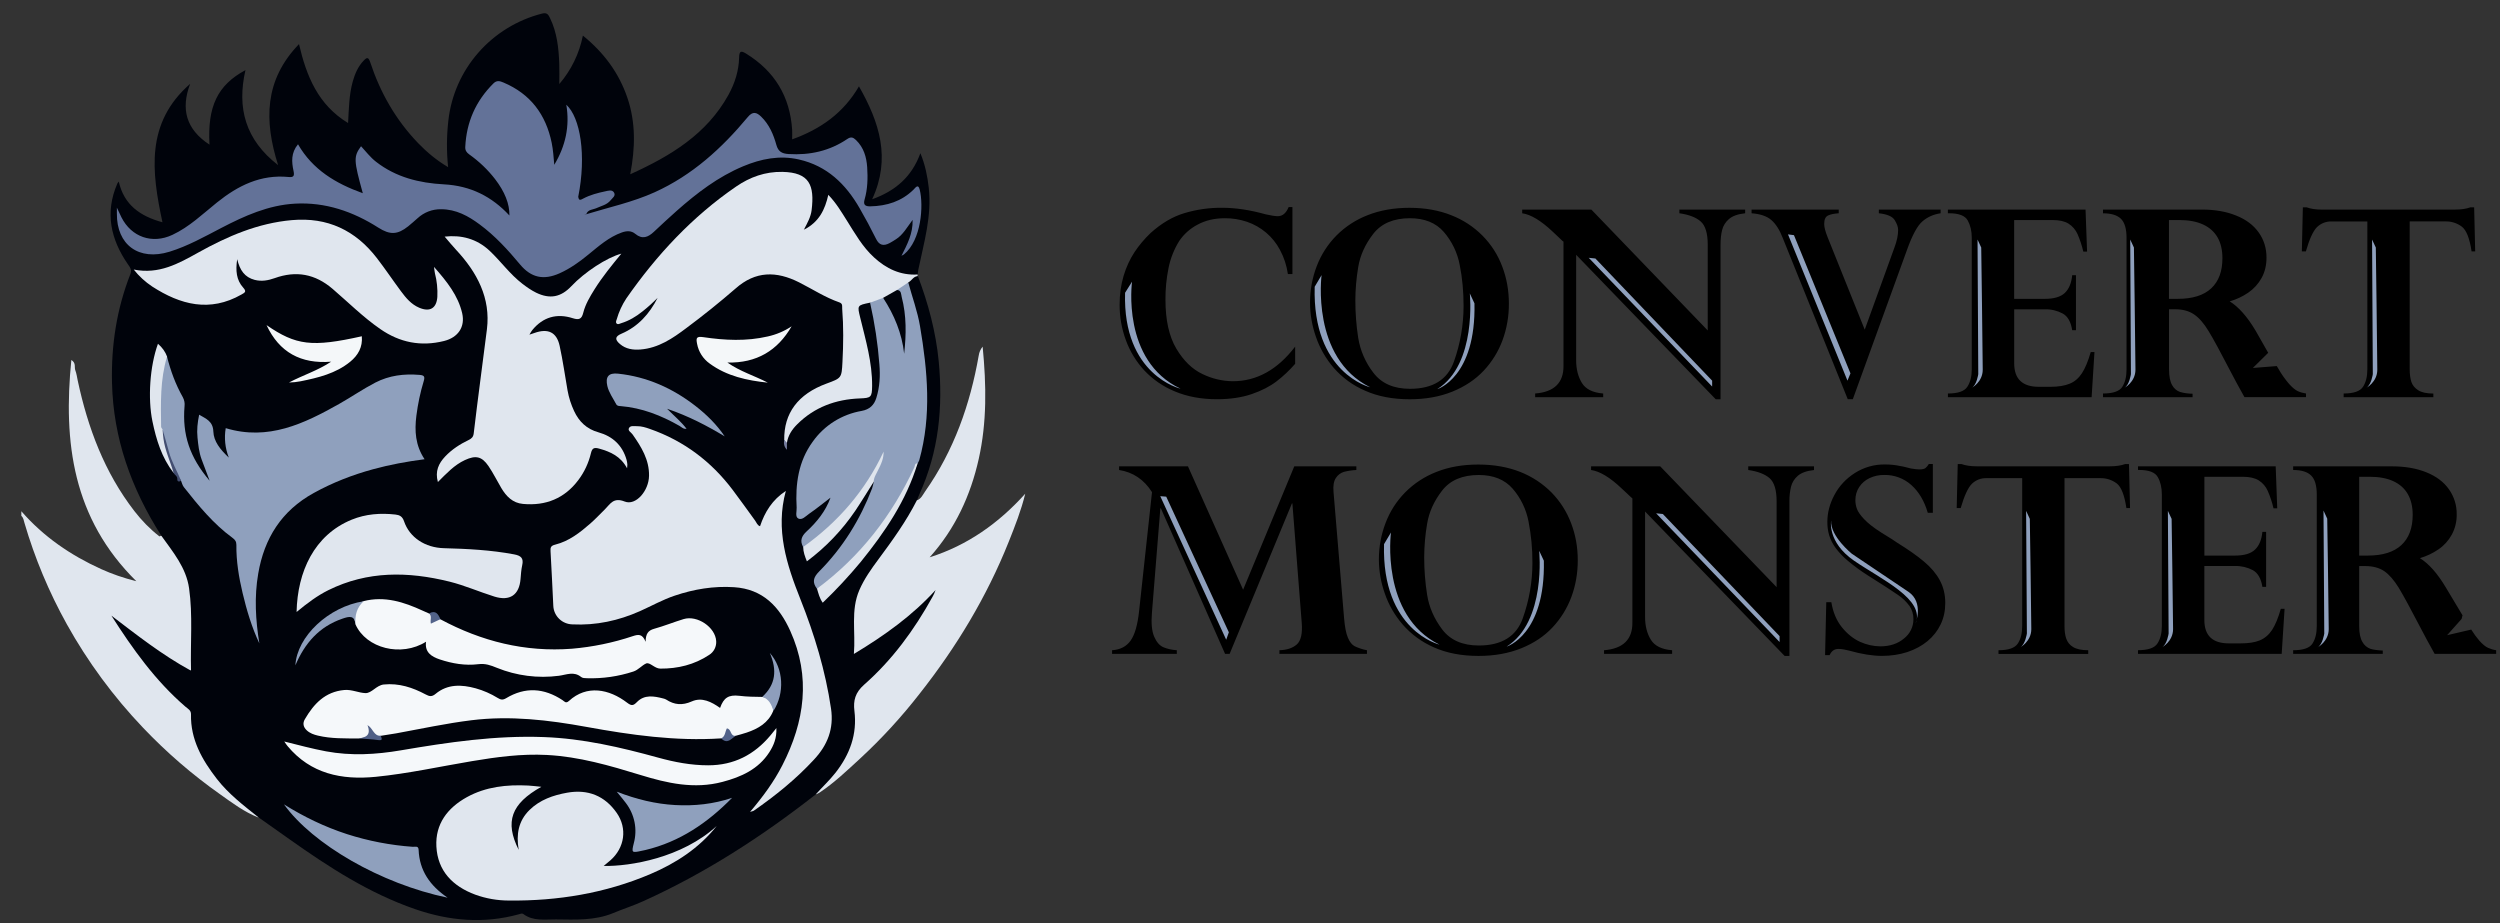 <svg width="65" height="24" viewBox="0 0 65 24" fill="none" xmlns="http://www.w3.org/2000/svg">
<rect x="0" y="0" width="65" height="24" fill="#333333" stroke="none"/>
<g clip-path="url(#clip0_13873_28805)">
<path d="M0.555 13.292C1.129 13.952 1.835 14.436 2.632 14.797C2.912 14.924 3.203 15.025 3.545 15.112C1.892 13.482 1.64 11.504 1.855 9.359C1.984 9.44 1.928 9.547 1.957 9.624C1.99 9.71 2.002 9.804 2.021 9.895C2.284 11.123 2.715 12.279 3.494 13.288C3.682 13.531 3.897 13.754 4.142 13.944C4.15 13.95 4.174 13.934 4.19 13.928C4.238 13.924 4.266 13.954 4.291 13.986C4.729 14.544 5.046 15.144 5.017 15.88C5.001 16.321 5.017 16.764 5.014 17.206C5.012 17.468 4.957 17.5 4.731 17.369C4.119 17.015 3.564 16.584 3.031 16.161C3.31 16.57 3.607 16.996 3.943 17.393C4.231 17.734 4.52 18.071 4.871 18.35C4.955 18.417 5.009 18.497 5.011 18.607C5.029 19.358 5.409 19.942 5.898 20.474C6.106 20.696 6.336 20.897 6.583 21.074C6.644 21.119 6.733 21.152 6.72 21.256C6.351 21.112 6.038 20.876 5.722 20.651C5 20.142 4.331 19.564 3.723 18.925C2.949 18.113 2.282 17.208 1.738 16.231C1.273 15.394 0.903 14.51 0.635 13.593C0.617 13.531 0.61 13.46 0.555 13.413L0.555 13.292Z" fill="#E0E6EE"/>
<path d="M6.722 21.252C6.337 20.945 5.944 20.645 5.64 20.254C5.255 19.757 4.952 19.228 4.966 18.575C4.969 18.465 4.886 18.43 4.823 18.375C4.038 17.699 3.447 16.869 2.896 16.006C3.557 16.509 4.206 17.024 4.967 17.439C4.947 16.706 5.016 15.998 4.916 15.295C4.841 14.759 4.496 14.35 4.192 13.925C3.418 12.71 2.945 11.402 2.912 9.952C2.889 8.978 3.033 8.035 3.39 7.126C3.436 7.009 3.381 6.953 3.33 6.878C2.876 6.223 2.723 5.528 3.05 4.774C3.054 4.763 3.064 4.753 3.088 4.721C3.226 5.332 3.65 5.623 4.224 5.779C3.942 4.465 3.779 3.197 4.944 2.18C4.696 2.836 4.837 3.362 5.447 3.761C5.391 2.765 5.657 2.212 6.382 1.823C6.156 2.806 6.378 3.633 7.231 4.294C6.864 3.137 6.871 2.082 7.774 1.147C7.969 1.983 8.27 2.725 9.05 3.199C9.071 2.819 9.076 2.465 9.171 2.121C9.228 1.919 9.308 1.729 9.457 1.574C9.536 1.491 9.579 1.478 9.625 1.616C9.886 2.408 10.291 3.121 10.877 3.727C11.102 3.959 11.349 4.167 11.651 4.346C11.609 3.944 11.611 3.539 11.657 3.137C11.729 2.483 12.001 1.866 12.437 1.369C12.873 0.871 13.452 0.516 14.097 0.352C14.236 0.317 14.265 0.399 14.305 0.48C14.483 0.85 14.525 1.248 14.541 1.651C14.547 1.822 14.542 1.993 14.542 2.185C14.852 1.824 15.063 1.39 15.155 0.925C15.703 1.37 16.093 1.897 16.313 2.545C16.532 3.19 16.518 3.845 16.386 4.531C17.439 4.055 18.376 3.486 18.939 2.468C19.106 2.165 19.21 1.839 19.217 1.493C19.221 1.323 19.268 1.313 19.399 1.394C20.144 1.853 20.541 2.515 20.596 3.378C20.6 3.451 20.596 3.524 20.596 3.623C21.338 3.356 21.93 2.939 22.333 2.245C22.866 3.181 23.17 4.117 22.676 5.181C23.283 4.962 23.707 4.597 23.93 3.983C24.055 4.286 24.113 4.577 24.147 4.876C24.232 5.611 24.022 6.307 23.876 7.013C23.868 7.052 23.865 7.092 23.86 7.132C23.648 7.238 23.449 7.153 23.253 7.084C22.901 6.958 22.648 6.706 22.421 6.425C22.161 6.104 21.982 5.732 21.74 5.399C21.694 5.335 21.657 5.263 21.595 5.209C21.526 5.236 21.536 5.299 21.516 5.345C21.433 5.539 21.334 5.72 21.167 5.858C21.096 5.915 21.02 6.021 20.926 5.952C20.853 5.898 20.932 5.804 20.963 5.732C21.085 5.452 21.118 5.167 21.021 4.871C20.966 4.702 20.857 4.599 20.68 4.564C20.206 4.469 19.764 4.55 19.344 4.786C18.988 4.983 18.658 5.223 18.362 5.5C17.642 6.174 16.942 6.868 16.391 7.69C16.29 7.842 16.203 8.001 16.145 8.174C16.129 8.221 16.081 8.279 16.135 8.321C16.182 8.358 16.238 8.313 16.286 8.293C16.528 8.191 16.72 8.019 16.916 7.855C16.977 7.803 17.042 7.682 17.125 7.76C17.198 7.828 17.105 7.92 17.052 7.987C16.823 8.272 16.576 8.537 16.234 8.697C16.084 8.768 16.082 8.848 16.224 8.937C16.362 9.025 16.518 9.035 16.676 9.021C16.976 8.996 17.238 8.869 17.487 8.713C18.011 8.384 18.466 7.97 18.944 7.584C19.033 7.511 19.125 7.442 19.215 7.37C19.637 7.026 20.101 6.997 20.591 7.2C21.011 7.374 21.391 7.629 21.811 7.805C21.899 7.843 21.937 7.917 21.951 8.011C22.037 8.579 21.966 9.146 21.951 9.714C21.948 9.82 21.893 9.888 21.792 9.924C21.728 9.947 21.664 9.97 21.599 9.99C20.884 10.216 20.459 10.668 20.434 11.434C20.436 11.506 20.425 11.579 20.437 11.616C20.425 11.602 20.437 11.548 20.434 11.496C20.458 11.147 20.714 10.95 20.96 10.769C21.354 10.476 21.83 10.311 22.323 10.297C22.581 10.289 22.617 10.256 22.622 10.005C22.63 9.551 22.511 9.117 22.419 8.678C22.386 8.521 22.339 8.367 22.301 8.21C22.222 7.887 22.284 7.819 22.631 7.841C22.69 7.885 22.707 7.951 22.72 8.017C22.834 8.589 22.921 9.164 22.935 9.748C22.939 9.956 22.901 10.161 22.834 10.36C22.806 10.454 22.753 10.538 22.678 10.603C22.604 10.668 22.513 10.711 22.415 10.727C21.436 10.921 20.794 11.744 20.773 12.776C20.771 12.931 20.769 13.085 20.774 13.238C20.78 13.408 20.817 13.426 20.97 13.337C21.081 13.273 21.181 13.192 21.282 13.113C21.304 13.096 21.322 13.076 21.344 13.06C21.428 13.002 21.521 12.866 21.612 12.949C21.697 13.027 21.582 13.143 21.526 13.231C21.391 13.455 21.224 13.66 21.031 13.839C20.927 13.933 20.877 14.041 20.92 14.18C20.948 14.275 20.926 14.421 21.014 14.452C21.116 14.486 21.199 14.363 21.276 14.293C21.764 13.855 22.177 13.342 22.502 12.775C22.557 12.679 22.575 12.539 22.727 12.522C22.783 12.61 22.737 12.691 22.705 12.769C22.389 13.55 21.95 14.258 21.361 14.868C21.227 15.006 21.183 15.124 21.283 15.287C21.401 15.593 21.373 15.609 21.627 15.361C22.345 14.656 22.953 13.851 23.433 12.971C23.6 12.657 23.735 12.328 23.838 11.987C24.004 11.349 24.088 10.701 24.046 10.043C23.994 9.202 23.903 8.366 23.622 7.562C23.6 7.499 23.573 7.438 23.583 7.369C23.638 7.25 23.701 7.144 23.863 7.174C24.134 7.889 24.331 8.623 24.406 9.386C24.522 10.583 24.408 11.747 23.902 12.856C23.88 12.904 23.863 12.953 23.845 13.003C23.873 13.09 23.82 13.158 23.782 13.227C23.572 13.61 23.332 13.976 23.066 14.324C22.935 14.494 22.813 14.672 22.69 14.849C22.409 15.251 22.226 15.677 22.277 16.181C22.3 16.399 22.28 16.621 22.283 16.864C22.41 16.828 22.502 16.76 22.593 16.7C23.168 16.316 23.725 15.911 24.191 15.398C24.214 15.374 24.235 15.347 24.261 15.326C24.289 15.307 24.32 15.284 24.352 15.311C24.374 15.329 24.372 15.359 24.366 15.386C24.359 15.427 24.338 15.461 24.32 15.497C23.832 16.404 23.193 17.224 22.429 17.921C22.324 18.017 22.271 18.114 22.28 18.253C22.287 18.359 22.276 18.467 22.283 18.574C22.334 19.393 21.957 20.015 21.355 20.533C21.308 20.572 21.264 20.613 21.215 20.65C19.82 21.743 18.338 22.703 16.713 23.436C16.461 23.55 16.196 23.634 15.94 23.741C15.461 23.939 14.957 23.91 14.455 23.905C14.166 23.902 13.867 23.957 13.61 23.767C13.571 23.737 13.535 23.759 13.495 23.77C12.581 24.023 11.683 23.945 10.797 23.639C9.599 23.226 8.552 22.547 7.531 21.824C7.261 21.634 6.991 21.443 6.722 21.252Z" fill="#00030B"/>
<path d="M22.622 7.869C22.281 7.939 22.287 7.938 22.367 8.264C22.509 8.847 22.68 9.426 22.675 10.034C22.672 10.331 22.646 10.348 22.353 10.359C21.727 10.383 21.174 10.587 20.728 11.031C20.593 11.165 20.489 11.32 20.46 11.515C20.381 11.544 20.424 11.456 20.39 11.443C20.378 10.743 20.749 10.246 21.485 9.975C21.883 9.829 21.882 9.829 21.904 9.411C21.928 8.949 21.934 8.489 21.897 8.028C21.892 7.965 21.918 7.895 21.824 7.862C21.452 7.733 21.123 7.516 20.774 7.34C20.186 7.045 19.644 7.041 19.124 7.502C18.711 7.86 18.285 8.203 17.846 8.529C17.491 8.797 17.121 9.05 16.651 9.087C16.457 9.102 16.27 9.075 16.118 8.944C15.978 8.825 15.993 8.746 16.159 8.676C16.593 8.49 16.885 8.16 17.098 7.745C17.036 7.804 16.976 7.865 16.912 7.922C16.847 7.981 16.78 8.037 16.711 8.092C16.542 8.228 16.359 8.34 16.148 8.404C16.11 8.416 16.07 8.444 16.035 8.414C15.999 8.383 16.023 8.339 16.035 8.302C16.09 8.109 16.174 7.926 16.285 7.758C17.072 6.63 17.998 5.632 19.143 4.848C19.499 4.604 19.896 4.46 20.343 4.469C21.049 4.483 21.181 4.817 21.102 5.465C21.081 5.633 20.999 5.789 20.898 5.975C21.298 5.773 21.449 5.45 21.536 5.066C21.742 5.279 21.877 5.511 22.02 5.737C22.23 6.072 22.426 6.419 22.723 6.691C23.041 6.983 23.408 7.163 23.856 7.137C23.856 7.151 23.856 7.166 23.857 7.179C23.745 7.189 23.703 7.299 23.615 7.343C23.561 7.463 23.444 7.511 23.341 7.576C23.222 7.658 23.097 7.73 22.967 7.792C22.854 7.827 22.751 7.905 22.622 7.87V7.869ZM21.208 20.656C21.378 20.465 21.566 20.291 21.724 20.09C22.096 19.614 22.29 19.09 22.215 18.484C22.182 18.215 22.235 18.008 22.466 17.803C23.201 17.156 23.772 16.374 24.243 15.522C24.275 15.465 24.303 15.406 24.325 15.341C23.721 16.005 23 16.522 22.201 17.003C22.249 16.423 22.114 15.869 22.343 15.342C22.469 15.051 22.652 14.794 22.84 14.541C23.204 14.05 23.561 13.555 23.838 13.009C23.951 12.97 23.993 12.863 24.052 12.779C24.803 11.711 25.224 10.515 25.447 9.243C25.459 9.159 25.494 9.079 25.549 9.013C25.647 10.021 25.66 10.977 25.448 11.929C25.235 12.884 24.836 13.748 24.171 14.49C25.162 14.176 25.969 13.599 26.656 12.837C26.551 13.27 26.39 13.678 26.227 14.086C25.657 15.514 24.869 16.82 23.916 18.029C23.446 18.634 22.927 19.201 22.363 19.722C22.027 20.031 21.696 20.348 21.314 20.604C21.283 20.627 21.244 20.639 21.208 20.656Z" fill="#E0E6EE"/>
<path d="M15.243 5.57C15.838 5.388 16.449 5.257 17.02 4.999C18.001 4.555 18.768 3.854 19.442 3.044C19.575 2.882 19.677 2.924 19.79 3.033C20 3.236 20.11 3.496 20.186 3.769C20.234 3.938 20.326 3.994 20.503 4.005C21.059 4.039 21.57 3.925 22.031 3.613C22.124 3.55 22.181 3.569 22.256 3.641C22.459 3.837 22.529 4.085 22.547 4.349C22.565 4.63 22.559 4.912 22.48 5.185C22.442 5.318 22.486 5.368 22.627 5.365C23.058 5.356 23.441 5.236 23.752 4.93C23.803 4.88 23.872 4.768 23.913 4.932C24.015 5.345 23.958 6.24 23.503 6.615C23.492 6.623 23.48 6.628 23.438 6.652C23.588 6.352 23.737 6.078 23.728 5.717C23.578 5.916 23.477 6.108 23.29 6.224C23.238 6.256 23.188 6.29 23.134 6.318C22.977 6.403 22.861 6.384 22.776 6.208C22.642 5.937 22.499 5.671 22.348 5.41C21.989 4.786 21.503 4.312 20.77 4.146C20.268 4.032 19.787 4.129 19.323 4.323C18.67 4.596 18.119 5.019 17.597 5.48C17.395 5.66 17.196 5.843 17 6.028C16.851 6.167 16.701 6.233 16.517 6.08C16.414 5.995 16.297 5.999 16.171 6.043C15.83 6.163 15.568 6.399 15.296 6.62C15.065 6.81 14.824 6.982 14.551 7.105C14.134 7.292 13.808 7.222 13.518 6.872C13.202 6.493 12.871 6.131 12.472 5.836C12.175 5.615 11.858 5.441 11.469 5.44C11.242 5.436 11.024 5.52 10.858 5.673C10.777 5.744 10.697 5.816 10.613 5.884C10.334 6.106 10.14 6.111 9.837 5.919C9.178 5.499 8.46 5.251 7.667 5.295C6.976 5.334 6.357 5.613 5.753 5.927C5.315 6.155 4.885 6.397 4.407 6.545C3.611 6.79 3.03 6.369 3.039 5.549V5.399C3.093 5.512 3.124 5.583 3.158 5.651C3.417 6.163 3.956 6.352 4.481 6.107C4.922 5.901 5.269 5.564 5.642 5.264C6.188 4.826 6.777 4.531 7.504 4.602C7.643 4.616 7.658 4.567 7.631 4.44C7.582 4.211 7.563 3.976 7.748 3.751C8.129 4.412 8.725 4.769 9.433 5.024C9.194 4.158 9.191 4.073 9.387 3.802C9.515 3.94 9.627 4.09 9.777 4.206C10.295 4.61 10.904 4.759 11.541 4.793C12.234 4.829 12.789 5.11 13.245 5.603C13.25 5.301 13.124 4.985 12.872 4.657C12.682 4.412 12.456 4.196 12.202 4.016C12.127 3.962 12.092 3.908 12.097 3.818C12.128 3.175 12.369 2.625 12.83 2.168C12.918 2.081 12.999 2.107 13.089 2.145C13.796 2.443 14.194 2.982 14.344 3.714C14.383 3.902 14.393 4.092 14.411 4.285C14.704 3.798 14.818 3.28 14.724 2.723C15.087 3.052 15.252 4.035 15.033 5.123C15.037 5.183 15.026 5.242 15.002 5.296C14.978 5.35 14.941 5.398 14.895 5.436C14.736 5.57 14.652 5.746 14.617 5.93C14.746 5.693 14.966 5.587 15.243 5.57Z" fill="#637298"/>
<path d="M19.501 21.109C19.84 20.711 20.123 20.323 20.342 19.895C20.922 18.761 21.087 17.6 20.547 16.404C20.264 15.777 19.838 15.315 19.084 15.267C18.555 15.233 18.045 15.318 17.545 15.486C17.229 15.592 16.942 15.754 16.64 15.889C16.081 16.138 15.498 16.264 14.883 16.234C14.754 16.231 14.631 16.18 14.539 16.091C14.447 16.002 14.392 15.881 14.386 15.754C14.362 15.28 14.342 14.805 14.314 14.331C14.307 14.23 14.325 14.188 14.437 14.16C14.795 14.07 15.078 13.848 15.348 13.612C15.48 13.497 15.599 13.368 15.725 13.245C15.866 13.107 15.945 12.922 16.242 13.04C16.53 13.155 16.869 12.763 16.875 12.37C16.882 11.953 16.674 11.617 16.443 11.29C16.407 11.239 16.316 11.198 16.354 11.129C16.393 11.057 16.487 11.083 16.561 11.081C16.678 11.079 16.788 11.114 16.896 11.152C17.78 11.461 18.491 11.998 19.049 12.736C19.248 12.998 19.436 13.268 19.632 13.534C19.67 13.586 19.689 13.659 19.761 13.682C19.885 13.311 20.08 12.994 20.432 12.764C20.156 13.767 20.453 14.681 20.811 15.58C21.178 16.503 21.462 17.443 21.607 18.425C21.683 18.944 21.518 19.369 21.168 19.745C20.699 20.254 20.164 20.686 19.596 21.08C19.581 21.09 19.561 21.091 19.501 21.109Z" fill="#E0E6EE"/>
<path d="M4.341 9.266C4.434 9.637 4.564 9.994 4.754 10.329C4.792 10.4 4.808 10.481 4.798 10.56C4.737 11.301 4.93 11.887 5.451 12.5L5.242 11.945C5.174 11.761 5.154 11.567 5.135 11.375C5.115 11.181 5.135 10.988 5.178 10.782C5.356 10.888 5.537 10.95 5.547 11.219C5.556 11.474 5.722 11.684 5.949 11.897C5.853 11.654 5.825 11.389 5.869 11.132C6.974 11.466 7.904 11.016 8.816 10.503C9.134 10.324 9.434 10.115 9.759 9.947C10.123 9.76 10.505 9.714 10.905 9.747C11.022 9.757 11.055 9.783 11.017 9.908C10.928 10.202 10.865 10.501 10.826 10.808C10.776 11.203 10.798 11.579 11.039 11.94C10.575 12 10.132 12.082 9.697 12.201C9.159 12.348 8.646 12.548 8.157 12.818C7.319 13.28 6.871 13.995 6.714 14.913C6.609 15.521 6.645 16.123 6.743 16.728C6.545 16.308 6.414 15.866 6.307 15.417C6.21 15.006 6.141 14.591 6.146 14.167C6.147 14.081 6.109 14.03 6.046 13.985C5.545 13.619 5.159 13.145 4.78 12.665C4.742 12.617 4.729 12.551 4.705 12.494C4.462 12.192 4.35 11.837 4.26 11.471C4.233 11.361 4.217 11.247 4.157 11.147C4.085 10.563 4.111 9.971 4.236 9.396C4.248 9.342 4.264 9.278 4.341 9.266Z" fill="#8FA0BD"/>
<path d="M11.385 12.533C11.307 12.251 11.405 12.048 11.575 11.868C11.748 11.685 11.958 11.549 12.185 11.44C12.264 11.401 12.306 11.361 12.317 11.266C12.423 10.363 12.547 9.463 12.66 8.561C12.761 7.752 12.404 7.079 11.857 6.494C11.756 6.386 11.664 6.271 11.561 6.152C11.993 6.104 12.394 6.206 12.728 6.518C13.022 6.794 13.258 7.13 13.582 7.378C13.695 7.465 13.811 7.546 13.938 7.609C14.296 7.783 14.582 7.729 14.855 7.441C15.201 7.074 15.774 6.698 16.155 6.595C15.903 6.902 15.661 7.198 15.458 7.522C15.338 7.715 15.219 7.912 15.164 8.134C15.124 8.294 15.057 8.326 14.894 8.274C14.477 8.14 14.118 8.242 13.839 8.583C13.815 8.612 13.797 8.648 13.765 8.701C13.823 8.681 13.86 8.671 13.896 8.657C14.248 8.531 14.474 8.636 14.551 8.993C14.635 9.377 14.689 9.768 14.757 10.155C14.79 10.34 14.848 10.518 14.927 10.688C15.055 10.962 15.253 11.155 15.559 11.24C15.93 11.344 16.183 11.579 16.29 11.953C16.301 11.992 16.307 12.031 16.311 12.071C16.313 12.094 16.308 12.117 16.304 12.176C16.138 11.863 15.873 11.746 15.579 11.664C15.454 11.63 15.398 11.643 15.365 11.78C15.304 12.035 15.195 12.273 15.035 12.484C14.677 12.959 14.191 13.156 13.598 13.102C13.328 13.078 13.163 12.904 13.034 12.689C12.921 12.499 12.824 12.299 12.7 12.117C12.527 11.865 12.369 11.832 12.089 11.961C11.812 12.089 11.611 12.308 11.385 12.533ZM18.634 21.476C18.176 22.053 17.574 22.444 16.901 22.73C15.732 23.225 14.502 23.427 13.234 23.414C12.935 23.414 12.638 23.363 12.357 23.261C11.767 23.042 11.379 22.642 11.346 22.009C11.315 21.425 11.634 21.006 12.137 20.727C12.633 20.453 13.176 20.397 13.732 20.424C13.845 20.43 13.959 20.446 14.075 20.457C13.291 20.895 13.118 21.365 13.486 22.096C13.417 21.691 13.479 21.342 13.768 21.059C14.039 20.794 14.382 20.675 14.747 20.61C15.288 20.514 15.725 20.691 16.035 21.136C16.316 21.539 16.241 22.043 15.871 22.368C15.817 22.416 15.761 22.46 15.695 22.515C16.387 22.527 17.73 22.304 18.634 21.476Z" fill="#E0E6EE"/>
<path d="M22.622 7.871L22.96 7.745C23.128 7.846 23.192 8.022 23.271 8.181C23.415 8.472 23.51 8.78 23.505 9.08C23.475 8.582 23.525 8.046 23.323 7.539L23.615 7.344C23.717 7.722 23.854 8.09 23.92 8.478C24.117 9.641 24.225 10.803 23.901 11.964C23.892 11.994 23.872 12.021 23.858 12.05C23.663 12.482 23.463 12.908 23.197 13.303C22.719 14.017 22.138 14.659 21.471 15.206C21.408 15.258 21.345 15.332 21.242 15.309C21.116 15.14 21.139 15.018 21.3 14.856C21.914 14.237 22.364 13.509 22.674 12.699C22.695 12.643 22.703 12.583 22.718 12.525C22.666 12.453 22.693 12.386 22.73 12.32C22.809 12.175 22.878 12.025 22.943 11.874C22.528 12.803 21.868 13.535 21.063 14.151C21.012 14.191 20.959 14.24 20.882 14.223C20.794 14.063 20.836 13.944 20.97 13.819C21.237 13.573 21.465 13.294 21.594 12.938C21.407 13.081 21.225 13.229 21.032 13.362C20.949 13.421 20.851 13.534 20.753 13.48C20.669 13.432 20.718 13.295 20.713 13.198C20.677 12.585 20.757 11.995 21.132 11.482C21.28 11.273 21.468 11.095 21.686 10.958C21.904 10.821 22.147 10.728 22.402 10.684C22.611 10.646 22.728 10.531 22.785 10.345C22.874 10.06 22.889 9.767 22.864 9.473C22.823 8.933 22.742 8.398 22.622 7.871Z" fill="#8FA0BD"/>
<path d="M11.284 6.939C11.622 7.323 11.91 7.683 12.017 8.145C12.098 8.501 11.91 8.775 11.544 8.866C10.943 9.016 10.393 8.906 9.887 8.555C9.44 8.246 9.058 7.863 8.649 7.512C8.193 7.121 7.7 7.031 7.14 7.232C6.972 7.292 6.801 7.323 6.622 7.277C6.362 7.209 6.236 7.027 6.167 6.739C6.122 7.037 6.145 7.281 6.323 7.478C6.419 7.585 6.366 7.607 6.279 7.657C5.455 8.127 4.692 7.925 3.956 7.449C3.774 7.328 3.612 7.179 3.477 7.008C4.134 7.14 4.64 6.853 5.157 6.565C5.914 6.144 6.704 5.801 7.589 5.723C8.517 5.641 9.242 5.99 9.797 6.708C10.015 6.99 10.213 7.287 10.425 7.572C10.554 7.746 10.692 7.913 10.9 8.001C11.178 8.119 11.35 8.016 11.371 7.719C11.381 7.511 11.36 7.303 11.307 7.101C11.299 7.065 11.297 7.026 11.284 6.939Z" fill="#E0E6EE"/>
<path d="M18.747 19.198C17.566 19.275 16.405 19.11 15.251 18.9C14.259 18.719 13.268 18.602 12.26 18.726C11.602 18.807 10.953 18.948 10.301 19.067C10.167 19.091 10.034 19.11 9.9 19.131C9.686 19.197 9.66 19.027 9.605 18.921C9.635 19.161 9.635 19.161 9.319 19.201C8.967 19.197 8.613 19.209 8.267 19.126C8.161 19.101 8.059 19.066 7.977 18.99C7.886 18.906 7.864 18.805 7.926 18.7C8.157 18.304 8.449 17.986 8.951 17.94C9.144 17.922 9.324 18.015 9.503 18.021C9.664 18.025 9.786 17.817 9.978 17.797C10.373 17.757 10.728 17.875 11.066 18.055C11.164 18.107 11.227 18.123 11.327 18.039C11.638 17.781 12 17.796 12.367 17.896C12.569 17.952 12.762 18.037 12.941 18.147C13.017 18.194 13.072 18.206 13.158 18.154C13.656 17.853 14.146 17.887 14.626 18.204C14.674 18.236 14.711 18.3 14.792 18.225C15.256 17.799 15.837 17.912 16.306 18.271C16.417 18.355 16.464 18.352 16.559 18.255C16.755 18.053 17.001 18.098 17.243 18.16C17.269 18.167 17.297 18.174 17.319 18.188C17.532 18.327 17.738 18.347 17.986 18.237C18.251 18.119 18.499 18.249 18.722 18.406C18.816 18.141 18.941 18.058 19.224 18.091C19.42 18.115 19.617 18.118 19.814 18.12C20.025 18.141 20.096 18.231 20.103 18.486C19.976 18.795 19.714 18.946 19.414 19.047C19.319 19.08 19.221 19.104 19.125 19.131C19.035 19.17 18.991 19.1 18.931 19.039C18.87 19.096 18.857 19.208 18.747 19.198ZM9.451 15.63C10.002 15.49 10.502 15.653 10.993 15.879C11.048 15.905 11.102 15.927 11.157 15.952C11.248 15.978 11.238 16.058 11.25 16.128C11.322 16.15 11.379 16.061 11.451 16.102C12.518 16.675 13.651 16.96 14.869 16.867C15.409 16.821 15.942 16.711 16.455 16.539C16.594 16.494 16.7 16.472 16.786 16.686C16.788 16.479 16.852 16.392 17.006 16.349C17.266 16.277 17.516 16.175 17.775 16.096C18.13 15.989 18.6 16.308 18.621 16.668C18.626 16.739 18.611 16.81 18.579 16.874C18.546 16.938 18.497 16.991 18.436 17.029C18.054 17.282 17.625 17.387 17.167 17.384C17.021 17.383 16.895 17.21 16.8 17.25C16.691 17.297 16.596 17.419 16.467 17.46C16.08 17.587 15.673 17.646 15.266 17.634C15.212 17.633 15.146 17.633 15.11 17.602C14.921 17.448 14.732 17.543 14.533 17.57C13.986 17.642 13.429 17.57 12.919 17.363C12.752 17.295 12.621 17.246 12.435 17.269C12.097 17.311 11.758 17.253 11.434 17.145C11.22 17.073 11.039 16.962 11.077 16.685C10.433 17.09 9.52 16.859 9.242 16.233C9.195 15.993 9.169 15.76 9.451 15.63Z" fill="#F5F8FA"/>
<path d="M7.711 15.912C7.734 14.864 8.168 13.912 9.143 13.512C9.511 13.362 9.891 13.335 10.28 13.378C10.388 13.39 10.462 13.426 10.505 13.553C10.647 13.973 11.051 14.24 11.543 14.253C12.153 14.269 12.761 14.3 13.364 14.413C13.548 14.447 13.619 14.513 13.577 14.698C13.551 14.815 13.544 14.936 13.534 15.055C13.501 15.466 13.259 15.637 12.854 15.511C12.463 15.389 12.087 15.222 11.686 15.122C10.61 14.856 9.556 14.84 8.538 15.344C8.247 15.488 7.989 15.683 7.711 15.912Z" fill="#E0E6EE"/>
<path d="M7.391 19.279C7.771 19.374 8.121 19.468 8.478 19.535C9.129 19.656 9.772 19.619 10.42 19.509C11.651 19.299 12.885 19.117 14.141 19.164C15.157 19.201 16.138 19.43 17.111 19.698C17.535 19.815 17.966 19.898 18.412 19.898C19.084 19.898 19.612 19.622 20.033 19.119C20.075 19.069 20.115 19.017 20.186 18.93C20.197 19.192 20.115 19.382 20.002 19.559C19.718 20 19.274 20.2 18.785 20.329C18.051 20.524 17.348 20.364 16.65 20.149C15.854 19.905 15.057 19.672 14.216 19.629C13.56 19.595 12.918 19.681 12.275 19.789C11.441 19.929 10.613 20.113 9.77 20.197C8.88 20.285 8.078 20.119 7.477 19.399C7.452 19.369 7.431 19.337 7.391 19.279Z" fill="#F5F8FA"/>
<path d="M7.383 20.913C7.898 21.236 8.442 21.499 9.021 21.687C9.576 21.865 10.15 21.976 10.732 22.017C10.791 22.021 10.879 21.982 10.884 22.095C10.905 22.632 11.176 23.026 11.638 23.34C9.903 22.98 8.129 21.951 7.383 20.913ZM19.035 20.743C18.401 21.39 17.678 21.886 16.782 22.1C16.75 22.108 16.716 22.113 16.683 22.121C16.423 22.179 16.417 22.171 16.479 21.923C16.527 21.745 16.534 21.558 16.498 21.377C16.462 21.197 16.385 21.026 16.273 20.879C16.209 20.793 16.139 20.713 16.035 20.584C16.555 20.785 17.044 20.902 17.549 20.931C18.053 20.959 18.548 20.908 19.035 20.743ZM17.344 10.628C17.539 10.824 17.711 10.965 17.85 11.148C17.765 11.161 17.719 11.103 17.665 11.072C17.191 10.802 16.691 10.604 16.14 10.559C16.093 10.555 16.047 10.559 16.019 10.506C15.938 10.352 15.832 10.21 15.791 10.038C15.736 9.798 15.82 9.688 16.068 9.715C16.824 9.795 17.488 10.094 18.081 10.554C18.373 10.781 18.634 11.037 18.842 11.346C18.38 11.068 17.906 10.819 17.344 10.628Z" fill="#8FA0BD"/>
<path d="M19.963 9.949C19.424 9.893 18.899 9.781 18.451 9.452C18.279 9.329 18.162 9.145 18.124 8.939C18.096 8.794 18.1 8.739 18.285 8.766C18.843 8.849 19.405 8.877 19.962 8.748C20.183 8.699 20.394 8.61 20.582 8.484C20.217 9.117 19.671 9.444 18.912 9.426C19.243 9.659 19.617 9.769 19.963 9.949ZM6.93 8.453C7.698 8.981 8.109 9.033 9.407 8.743C9.432 9.024 9.312 9.237 9.103 9.407C8.73 9.711 8.276 9.82 7.817 9.913C7.718 9.933 7.617 9.943 7.513 9.945C7.87 9.757 8.26 9.636 8.61 9.404C7.821 9.468 7.259 9.158 6.93 8.453Z" fill="#F4F7F9"/>
<path d="M21.242 15.306C22.366 14.472 23.192 13.406 23.773 12.15C23.792 12.11 23.779 12.042 23.857 12.047C23.565 13.014 23.008 13.834 22.377 14.612C22.069 14.983 21.74 15.337 21.391 15.671C21.307 15.555 21.28 15.429 21.242 15.306Z" fill="#DFE5ED"/>
<path d="M4.344 9.271C4.162 9.869 4.18 10.484 4.189 11.098C4.19 11.12 4.214 11.143 4.227 11.165C4.287 11.501 4.361 11.833 4.504 12.148C4.525 12.193 4.559 12.243 4.512 12.294C4.205 11.899 4.064 11.437 3.964 10.958C3.84 10.36 3.895 9.521 4.107 8.938C4.219 9.035 4.296 9.142 4.344 9.271Z" fill="#E0E6EE"/>
<path d="M20.883 14.221C21.79 13.574 22.496 12.762 22.974 11.742C22.974 11.905 22.936 12.023 22.801 12.282C22.762 12.359 22.715 12.432 22.719 12.523C22.558 12.775 22.404 13.032 22.238 13.279C21.896 13.784 21.47 14.229 20.979 14.595C20.927 14.464 20.883 14.349 20.883 14.22V14.221Z" fill="#DFE5ED"/>
<path d="M15.243 5.57C14.991 5.659 14.748 5.766 14.562 6.031C14.589 5.74 14.687 5.54 14.873 5.391C14.964 5.319 14.988 5.217 15.034 5.124C15.049 5.228 15.105 5.194 15.163 5.163C15.344 5.067 15.54 5.016 15.739 4.974C15.813 4.959 15.914 4.923 15.964 5.005C16.016 5.093 15.924 5.146 15.875 5.208C15.779 5.326 15.637 5.352 15.508 5.411C15.416 5.453 15.285 5.443 15.243 5.57Z" fill="#637298"/>
<path d="M9.454 15.633C9.274 15.797 9.223 16.004 9.244 16.236C9.221 15.989 9.076 16.026 8.904 16.085C8.297 16.292 7.923 16.725 7.68 17.299C7.719 16.547 8.548 15.772 9.454 15.633Z" fill="#8E9FBC"/>
<path d="M20.11 18.483C20.061 18.325 19.996 18.177 19.82 18.117C20.167 17.8 20.209 17.424 20.015 16.977C20.376 17.382 20.405 18.023 20.11 18.483Z" fill="#8E9EBC"/>
<path d="M4.512 12.294C4.429 11.995 4.289 11.714 4.249 11.401C4.239 11.322 4.232 11.243 4.227 11.164C4.282 11.358 4.34 11.552 4.392 11.746C4.463 12.012 4.605 12.247 4.708 12.499C4.654 12.535 4.606 12.521 4.61 12.461C4.617 12.375 4.538 12.351 4.512 12.294Z" fill="#434E71"/>
<path d="M9.32 19.198C9.512 19.176 9.657 19.117 9.554 18.852C9.705 18.94 9.716 19.144 9.901 19.129C9.912 19.185 9.975 19.261 9.834 19.242C9.664 19.218 9.492 19.212 9.32 19.198Z" fill="#4F5F86"/>
<path d="M18.75 19.197C18.862 19.148 18.849 19.023 18.899 18.938C19.023 18.954 18.981 19.149 19.128 19.13C19.012 19.207 18.91 19.361 18.75 19.197Z" fill="#51628A"/>
<path d="M11.451 16.099L11.203 16.215C11.176 16.122 11.242 16.021 11.156 15.949C11.331 15.854 11.394 15.969 11.451 16.099Z" fill="#52638A"/>
<path d="M20.39 11.438L20.46 11.509V11.695C20.38 11.61 20.374 11.526 20.39 11.438Z" fill="#747C9E"/>
<path d="M23.324 7.539C23.439 7.55 23.426 7.653 23.444 7.721C23.571 8.206 23.564 8.699 23.508 9.197C23.45 8.666 23.251 8.188 22.961 7.744L23.324 7.539Z" fill="#00030B"/>
<path d="M59.743 10.17C59.678 10.14 59.603 10.078 59.518 9.984C59.412 9.861 59.318 9.729 59.239 9.588L59.196 9.518L58.574 9.567L58.973 9.173L58.646 8.598C58.429 8.233 58.204 7.98 57.973 7.836C58.151 7.783 58.311 7.708 58.456 7.608C58.601 7.508 58.716 7.381 58.802 7.226C58.887 7.072 58.929 6.895 58.929 6.698C58.929 6.453 58.862 6.235 58.727 6.045C58.592 5.854 58.397 5.707 58.141 5.605C57.886 5.5 57.589 5.449 57.25 5.449H54.678V5.546C54.893 5.546 55.049 5.594 55.145 5.689C55.242 5.785 55.29 5.95 55.29 6.184V9.601C55.29 9.792 55.254 9.943 55.179 10.059C55.106 10.173 54.938 10.231 54.678 10.231V10.327H57.007V10.237C56.898 10.236 56.789 10.221 56.684 10.192C56.596 10.162 56.523 10.1 56.478 10.018C56.423 9.926 56.395 9.788 56.395 9.601V8.041H56.552C56.752 8.041 56.916 8.086 57.046 8.175C57.175 8.262 57.3 8.406 57.421 8.605C57.543 8.803 57.735 9.157 57.999 9.667C58.083 9.831 58.202 10.05 58.356 10.326H59.956V10.231C59.882 10.22 59.811 10.2 59.743 10.17ZM57.492 7.497C57.296 7.68 57.006 7.77 56.619 7.77H56.393V5.721H56.662C56.907 5.721 57.113 5.76 57.28 5.837C57.447 5.914 57.573 6.027 57.657 6.173C57.741 6.321 57.783 6.499 57.783 6.711C57.784 7.054 57.686 7.315 57.492 7.497ZM64.688 16.843C64.623 16.815 64.549 16.752 64.464 16.659C64.386 16.568 64.315 16.471 64.252 16.369L63.625 16.515L63.999 16.095C64.007 16.096 64.019 15.999 64.027 16.001L63.591 15.273C63.374 14.909 63.148 14.654 62.918 14.512C63.09 14.461 63.253 14.384 63.401 14.283C63.546 14.184 63.66 14.057 63.746 13.902C63.834 13.739 63.878 13.557 63.874 13.372C63.878 13.14 63.807 12.912 63.672 12.721C63.537 12.529 63.342 12.384 63.086 12.28C62.831 12.177 62.534 12.125 62.194 12.125H59.622V12.22C59.838 12.22 59.994 12.268 60.09 12.364C60.188 12.46 60.236 12.626 60.236 12.859V16.277C60.236 16.467 60.198 16.619 60.124 16.733C60.051 16.848 59.883 16.906 59.622 16.906V17.001H61.952V16.914C61.819 16.909 61.709 16.893 61.63 16.869C61.542 16.837 61.468 16.774 61.424 16.692C61.367 16.6 61.339 16.462 61.339 16.278V14.718H61.497C61.697 14.718 61.861 14.763 61.991 14.85C62.119 14.939 62.244 15.082 62.366 15.28C62.487 15.48 62.679 15.832 62.944 16.342C63.028 16.506 63.147 16.726 63.301 17.001H64.9V16.906C64.827 16.895 64.756 16.874 64.688 16.843ZM62.436 14.172C62.241 14.353 61.95 14.445 61.565 14.445H61.339V12.396H61.608C61.853 12.396 62.059 12.433 62.227 12.511C62.393 12.588 62.519 12.699 62.603 12.847C62.687 12.994 62.73 13.173 62.73 13.385C62.73 13.728 62.632 13.99 62.436 14.172ZM33.603 7.125H33.485C33.454 6.904 33.384 6.691 33.278 6.495C33.097 6.153 32.79 5.892 32.42 5.766C32.235 5.704 32.041 5.673 31.846 5.674C31.577 5.674 31.34 5.73 31.134 5.842C30.944 5.942 30.781 6.087 30.661 6.264C30.526 6.48 30.432 6.719 30.382 6.967C30.327 7.238 30.3 7.514 30.302 7.79C30.302 8.321 30.395 8.744 30.583 9.062C30.772 9.38 30.999 9.601 31.266 9.726C31.51 9.845 31.779 9.909 32.052 9.912C32.675 9.912 33.216 9.612 33.674 9.012V9.459C33.528 9.627 33.366 9.781 33.189 9.916C33.016 10.048 32.801 10.159 32.543 10.247C32.285 10.335 31.983 10.38 31.638 10.38C31.229 10.38 30.865 10.311 30.544 10.176C30.242 10.052 29.971 9.865 29.749 9.628C29.538 9.399 29.376 9.131 29.271 8.84C29.163 8.544 29.11 8.24 29.11 7.926C29.11 7.657 29.144 7.405 29.213 7.174C29.283 6.942 29.378 6.737 29.497 6.556C29.615 6.377 29.757 6.21 29.92 6.054C30.201 5.803 30.492 5.631 30.796 5.541C31.113 5.446 31.444 5.399 31.775 5.402C32.12 5.402 32.498 5.458 32.906 5.572C33.05 5.605 33.156 5.621 33.223 5.621C33.346 5.621 33.44 5.542 33.505 5.383H33.603V7.125ZM34.061 7.873C34.061 7.543 34.118 7.225 34.234 6.923C34.348 6.622 34.525 6.347 34.753 6.118C34.982 5.889 35.257 5.711 35.56 5.594C35.88 5.467 36.242 5.403 36.645 5.403C37.054 5.403 37.417 5.469 37.738 5.598C38.041 5.716 38.315 5.896 38.543 6.125C38.771 6.355 38.947 6.63 39.059 6.932C39.174 7.233 39.231 7.554 39.231 7.895C39.233 8.22 39.177 8.543 39.065 8.848C38.956 9.142 38.79 9.41 38.575 9.639C38.359 9.868 38.089 10.049 37.762 10.182C37.436 10.314 37.066 10.381 36.653 10.381C36.209 10.381 35.821 10.306 35.49 10.157C35.178 10.023 34.901 9.821 34.679 9.567C34.473 9.328 34.314 9.052 34.213 8.754C34.114 8.471 34.062 8.173 34.061 7.873ZM35.239 7.81C35.239 8.141 35.264 8.468 35.314 8.788C35.368 9.116 35.502 9.425 35.706 9.689C35.917 9.969 36.235 10.109 36.659 10.109C37.254 10.109 37.635 9.872 37.802 9.402C37.968 8.938 38.052 8.451 38.053 7.959C38.053 7.577 38.02 7.22 37.952 6.886C37.893 6.57 37.75 6.275 37.539 6.03C37.332 5.793 37.038 5.674 36.659 5.674C36.233 5.674 35.915 5.81 35.705 6.08C35.495 6.35 35.365 6.637 35.314 6.942C35.266 7.229 35.24 7.519 35.239 7.81ZM41.375 5.449L44.401 8.592V6.36C44.401 6.067 44.34 5.865 44.218 5.758C44.098 5.652 43.912 5.58 43.664 5.545V5.449H45.374V5.545C45.185 5.565 45.044 5.616 44.953 5.695C44.865 5.77 44.803 5.869 44.775 5.98C44.748 6.088 44.734 6.214 44.734 6.36V10.381H44.609L40.98 6.625V9.37C40.98 9.599 41.031 9.796 41.13 9.958C41.23 10.119 41.415 10.21 41.683 10.231V10.327H39.914V10.231C40.41 10.192 40.655 9.952 40.651 9.511V6.283C40.631 6.27 40.613 6.255 40.597 6.238C40.564 6.205 40.53 6.173 40.496 6.142L40.369 6.022C40.067 5.738 39.804 5.578 39.577 5.545V5.449H41.375ZM50.456 5.449V5.545C50.274 5.572 50.118 5.641 49.987 5.752C49.854 5.864 49.719 6.112 49.58 6.502L48.173 10.38H48.042L46.353 6.191C46.272 5.98 46.172 5.823 46.055 5.721C45.937 5.619 45.766 5.562 45.541 5.545V5.449H47.807V5.545C47.694 5.553 47.604 5.569 47.534 5.601C47.465 5.629 47.429 5.704 47.429 5.824C47.429 5.908 47.46 6.021 47.517 6.165L48.483 8.571L49.254 6.44C49.319 6.27 49.351 6.116 49.351 5.98C49.351 5.902 49.321 5.817 49.261 5.721C49.201 5.626 49.063 5.568 48.85 5.545V5.449H50.456ZM54.224 5.449L54.264 6.541H54.166C54.13 6.386 54.08 6.235 54.017 6.089C53.968 5.977 53.886 5.881 53.782 5.815C53.681 5.752 53.544 5.721 53.369 5.721H52.368V7.77H53.167C53.404 7.77 53.578 7.719 53.687 7.615C53.795 7.511 53.858 7.357 53.877 7.155H53.975V8.585H53.877C53.843 8.368 53.762 8.225 53.631 8.152C53.489 8.076 53.329 8.038 53.168 8.042H52.369V9.446C52.369 9.852 52.581 10.057 53.008 10.057H53.312C53.516 10.057 53.683 10.029 53.812 9.976C53.941 9.924 54.047 9.832 54.131 9.703C54.215 9.574 54.291 9.39 54.359 9.154H54.456L54.382 10.327H50.646V10.231C50.907 10.231 51.074 10.173 51.15 10.057C51.227 9.941 51.266 9.79 51.266 9.601V6.184C51.266 6.005 51.23 5.856 51.16 5.73C51.091 5.608 50.931 5.545 50.679 5.545H50.645V5.449H54.224ZM60.369 5.449H63.833C63.993 5.449 64.125 5.43 64.23 5.39H64.328L64.355 6.536H64.261C64.211 6.2 64.128 5.987 64.01 5.895C63.887 5.801 63.734 5.752 63.578 5.757H62.652V9.601C62.652 9.731 62.667 9.839 62.695 9.928C62.725 10.018 62.785 10.09 62.874 10.147C62.964 10.204 63.094 10.232 63.267 10.232V10.327H60.935V10.231C61.194 10.231 61.361 10.173 61.437 10.059C61.513 9.944 61.551 9.792 61.551 9.601V5.758H60.625C60.554 5.755 60.484 5.767 60.418 5.792C60.352 5.818 60.292 5.856 60.242 5.905C60.143 6.003 60.045 6.213 59.953 6.536H59.848L59.874 5.39H59.972C60.079 5.43 60.211 5.45 60.369 5.45V5.449ZM35.265 12.124V12.22C35.157 12.225 35.049 12.241 34.943 12.268C34.856 12.294 34.781 12.351 34.733 12.427C34.677 12.51 34.657 12.633 34.672 12.795L34.946 16.071C34.965 16.3 34.998 16.469 35.045 16.579C35.091 16.689 35.148 16.761 35.217 16.8C35.319 16.849 35.429 16.885 35.541 16.906V17.001H33.265V16.906C33.456 16.9 33.606 16.852 33.715 16.757C33.824 16.662 33.867 16.474 33.845 16.194L33.602 13.089H33.59L31.97 17.001H31.852L30.183 13.217H30.169L29.95 15.935C29.928 16.204 29.947 16.407 30.008 16.551C30.068 16.692 30.148 16.785 30.248 16.828C30.348 16.87 30.464 16.897 30.597 16.906V17.001H28.914V16.906C29.127 16.892 29.288 16.809 29.397 16.654C29.506 16.5 29.579 16.243 29.617 15.883L29.952 12.796C29.743 12.466 29.457 12.276 29.096 12.22V12.125H30.887L32.321 15.333L33.651 12.125H35.265L35.265 12.124ZM35.851 14.548C35.851 14.216 35.909 13.9 36.025 13.597C36.14 13.294 36.31 13.03 36.535 12.801C36.766 12.568 37.044 12.387 37.351 12.268C37.671 12.141 38.033 12.078 38.436 12.078C38.845 12.078 39.209 12.144 39.529 12.271C39.835 12.392 40.113 12.575 40.344 12.809C40.567 13.039 40.736 13.305 40.85 13.606C40.965 13.908 41.022 14.227 41.022 14.568C41.022 14.905 40.966 15.223 40.856 15.52C40.747 15.814 40.581 16.083 40.366 16.312C40.151 16.542 39.88 16.723 39.553 16.855C39.226 16.987 38.857 17.054 38.444 17.054C38 17.054 37.612 16.98 37.281 16.831C36.969 16.695 36.692 16.493 36.47 16.238C36.264 16 36.105 15.725 36.004 15.428C35.904 15.145 35.852 14.848 35.851 14.548ZM37.029 14.484C37.029 14.815 37.054 15.142 37.105 15.463C37.155 15.784 37.286 16.085 37.497 16.365C37.708 16.644 38.026 16.783 38.45 16.783C39.044 16.783 39.425 16.546 39.592 16.076C39.758 15.613 39.843 15.125 39.843 14.634C39.845 14.274 39.811 13.914 39.742 13.56C39.682 13.244 39.54 12.949 39.329 12.705C39.121 12.468 38.828 12.35 38.449 12.35C38.023 12.35 37.705 12.485 37.495 12.755C37.285 13.026 37.155 13.313 37.105 13.618C37.056 13.904 37.031 14.194 37.029 14.484ZM43.165 12.124L46.192 15.266V13.035C46.192 12.741 46.131 12.541 46.01 12.433C45.888 12.327 45.703 12.256 45.454 12.22V12.125H47.164V12.221C46.976 12.241 46.836 12.291 46.743 12.371C46.656 12.445 46.594 12.544 46.566 12.655C46.537 12.78 46.523 12.907 46.525 13.035V17.055H46.401L42.772 13.299V16.044C42.772 16.274 42.822 16.469 42.922 16.633C43.022 16.794 43.206 16.885 43.475 16.906V17.001H41.705V16.906C42.201 16.866 42.446 16.626 42.442 16.187V12.959C42.423 12.945 42.405 12.929 42.389 12.912L42.288 12.816C42.24 12.771 42.198 12.732 42.16 12.697C41.859 12.411 41.594 12.253 41.368 12.22V12.124H43.165ZM50.254 13.332H50.122C50.033 13.027 49.891 12.786 49.696 12.612C49.502 12.437 49.248 12.343 48.986 12.349C48.856 12.347 48.727 12.375 48.61 12.43C48.5 12.481 48.406 12.561 48.34 12.662C48.273 12.762 48.24 12.877 48.24 13.008C48.24 13.083 48.254 13.157 48.28 13.23C48.305 13.302 48.367 13.392 48.466 13.497C48.565 13.603 48.715 13.721 48.917 13.849C49.144 13.987 49.282 14.076 49.331 14.113C49.614 14.288 49.845 14.45 50.024 14.601C50.204 14.751 50.341 14.913 50.435 15.087C50.529 15.261 50.577 15.459 50.577 15.678C50.577 15.882 50.537 16.067 50.457 16.234C50.378 16.4 50.264 16.545 50.117 16.668C49.97 16.79 49.795 16.885 49.592 16.953C49.389 17.019 49.169 17.053 48.93 17.053C48.687 17.053 48.403 17.008 48.082 16.917C48.037 16.907 47.991 16.897 47.946 16.887C47.897 16.877 47.848 16.872 47.799 16.872C47.694 16.872 47.618 16.926 47.57 17.034H47.452L47.483 15.657H47.615C47.657 15.917 47.749 16.134 47.889 16.309C48.029 16.482 48.188 16.609 48.365 16.689C48.529 16.763 48.707 16.803 48.887 16.805C49.136 16.805 49.343 16.737 49.505 16.6C49.581 16.54 49.644 16.464 49.686 16.377C49.728 16.291 49.75 16.195 49.749 16.099C49.752 15.976 49.715 15.856 49.646 15.754C49.561 15.639 49.457 15.54 49.338 15.462C49.201 15.366 48.943 15.199 48.564 14.961C48.386 14.848 48.216 14.724 48.054 14.589C47.931 14.489 47.821 14.374 47.726 14.247C47.653 14.147 47.596 14.037 47.559 13.919C47.526 13.805 47.51 13.688 47.511 13.569C47.511 13.331 47.573 13.095 47.697 12.865C47.822 12.632 47.999 12.443 48.227 12.298C48.461 12.149 48.734 12.071 49.012 12.076C49.148 12.076 49.28 12.089 49.406 12.117C49.439 12.12 49.484 12.131 49.539 12.144C49.596 12.159 49.642 12.17 49.681 12.18C49.781 12.197 49.854 12.205 49.903 12.205C49.98 12.205 50.033 12.193 50.063 12.169C50.098 12.139 50.127 12.104 50.149 12.064H50.254L50.254 13.332ZM51.396 12.124H54.859C55.018 12.124 55.15 12.104 55.255 12.065H55.353L55.381 13.21H55.286C55.237 12.875 55.153 12.661 55.036 12.57C54.912 12.476 54.759 12.428 54.603 12.432H53.677V16.277C53.677 16.404 53.691 16.513 53.722 16.604C53.753 16.695 53.815 16.773 53.899 16.822C53.988 16.878 54.121 16.906 54.294 16.906V17.002H51.961V16.906C52.219 16.906 52.386 16.848 52.462 16.733C52.539 16.62 52.577 16.467 52.577 16.277V12.432H51.651C51.581 12.43 51.511 12.441 51.445 12.466C51.379 12.492 51.319 12.53 51.269 12.579C51.169 12.678 51.072 12.888 50.978 13.21H50.874L50.901 12.065H50.998C51.103 12.104 51.236 12.124 51.396 12.124ZM59.168 12.124L59.208 13.216H59.111C59.075 13.061 59.025 12.909 58.961 12.763C58.912 12.651 58.831 12.556 58.727 12.49C58.625 12.427 58.487 12.396 58.313 12.396H57.314V14.445H58.111C58.349 14.445 58.522 14.394 58.631 14.289C58.739 14.186 58.803 14.032 58.822 13.828H58.919V15.258H58.822C58.788 15.043 58.705 14.897 58.575 14.825C58.433 14.75 58.272 14.712 58.111 14.716H57.313V16.12C57.313 16.527 57.526 16.728 57.952 16.728H58.256C58.459 16.728 58.626 16.703 58.754 16.65C58.884 16.596 58.99 16.505 59.075 16.377C59.158 16.248 59.234 16.065 59.301 15.829H59.399L59.324 17.001H55.588V16.905C55.849 16.905 56.018 16.847 56.093 16.731C56.17 16.615 56.208 16.464 56.208 16.276V12.859C56.208 12.68 56.173 12.529 56.103 12.405C56.034 12.281 55.873 12.219 55.622 12.219H55.588V12.124H59.167L59.168 12.124Z" fill="black"/>
<path d="M29.433 7.324C29.433 7.324 29.149 9.381 30.695 10.106C30.695 10.106 29.188 9.763 29.252 7.612L29.433 7.324ZM34.361 7.153C34.361 7.153 34.078 9.307 35.625 10.069C35.625 10.069 34.117 9.709 34.182 7.455L34.361 7.153ZM38.215 7.629C38.215 7.629 38.406 9.469 37.369 10.118C37.369 10.118 38.379 9.813 38.336 7.887L38.215 7.629H38.215ZM36.165 13.845C36.165 13.845 35.881 16.001 37.428 16.761C37.428 16.761 35.92 16.401 35.985 14.147L36.165 13.845ZM40.019 14.321C40.019 14.321 40.209 16.161 39.172 16.812C39.172 16.812 40.183 16.506 40.14 14.578L40.019 14.321ZM41.307 6.703L44.516 10.05V9.897L41.48 6.721L41.307 6.703ZM43.059 13.346L46.269 16.692V16.539L43.234 13.364L43.059 13.346ZM48.034 9.897L46.488 6.094L46.643 6.114L48.112 9.708L48.034 9.897ZM31.881 16.633L30.167 12.901L30.322 12.913L31.95 16.44L31.881 16.633ZM51.416 6.228L51.435 9.727C51.435 9.727 51.397 10.012 51.261 10.087C51.261 10.087 51.551 9.936 51.551 9.612C51.551 9.289 51.512 6.436 51.512 6.436L51.416 6.228ZM55.386 6.228L55.404 9.727C55.404 9.727 55.366 10.012 55.231 10.087C55.231 10.087 55.522 9.936 55.522 9.612C55.522 9.289 55.482 6.436 55.482 6.436L55.386 6.228ZM52.679 13.283L52.699 16.471C52.699 16.471 52.66 16.755 52.525 16.832C52.525 16.832 52.814 16.679 52.814 16.356C52.814 16.032 52.775 13.491 52.775 13.491L52.679 13.283ZM56.365 13.283L56.384 16.471C56.384 16.471 56.346 16.755 56.21 16.832C56.21 16.832 56.5 16.679 56.5 16.356C56.5 16.032 56.462 13.491 56.462 13.491L56.365 13.283ZM60.411 13.275L60.431 16.471C60.431 16.471 60.392 16.755 60.257 16.832C60.257 16.832 60.547 16.679 60.547 16.356C60.547 16.032 60.508 13.485 60.508 13.485L60.411 13.275ZM61.674 6.228L61.693 9.727C61.693 9.727 61.655 10.012 61.52 10.087C61.52 10.087 61.81 9.936 61.81 9.612C61.81 9.289 61.771 6.436 61.771 6.436L61.674 6.228ZM47.609 13.536C47.609 13.536 47.505 14.094 48.201 14.575C48.898 15.057 50.082 15.588 49.799 16.224C49.799 16.224 50.031 15.666 49.619 15.387C49.088 15.027 48.149 14.398 48.149 14.398C48.149 14.398 47.583 13.942 47.609 13.536Z" fill="#8FA0BD"/>
</g>
<defs>
<clipPath id="clip0_13873_28805">
<rect width="65" height="24" fill="white"/>
</clipPath>
</defs>
</svg>
